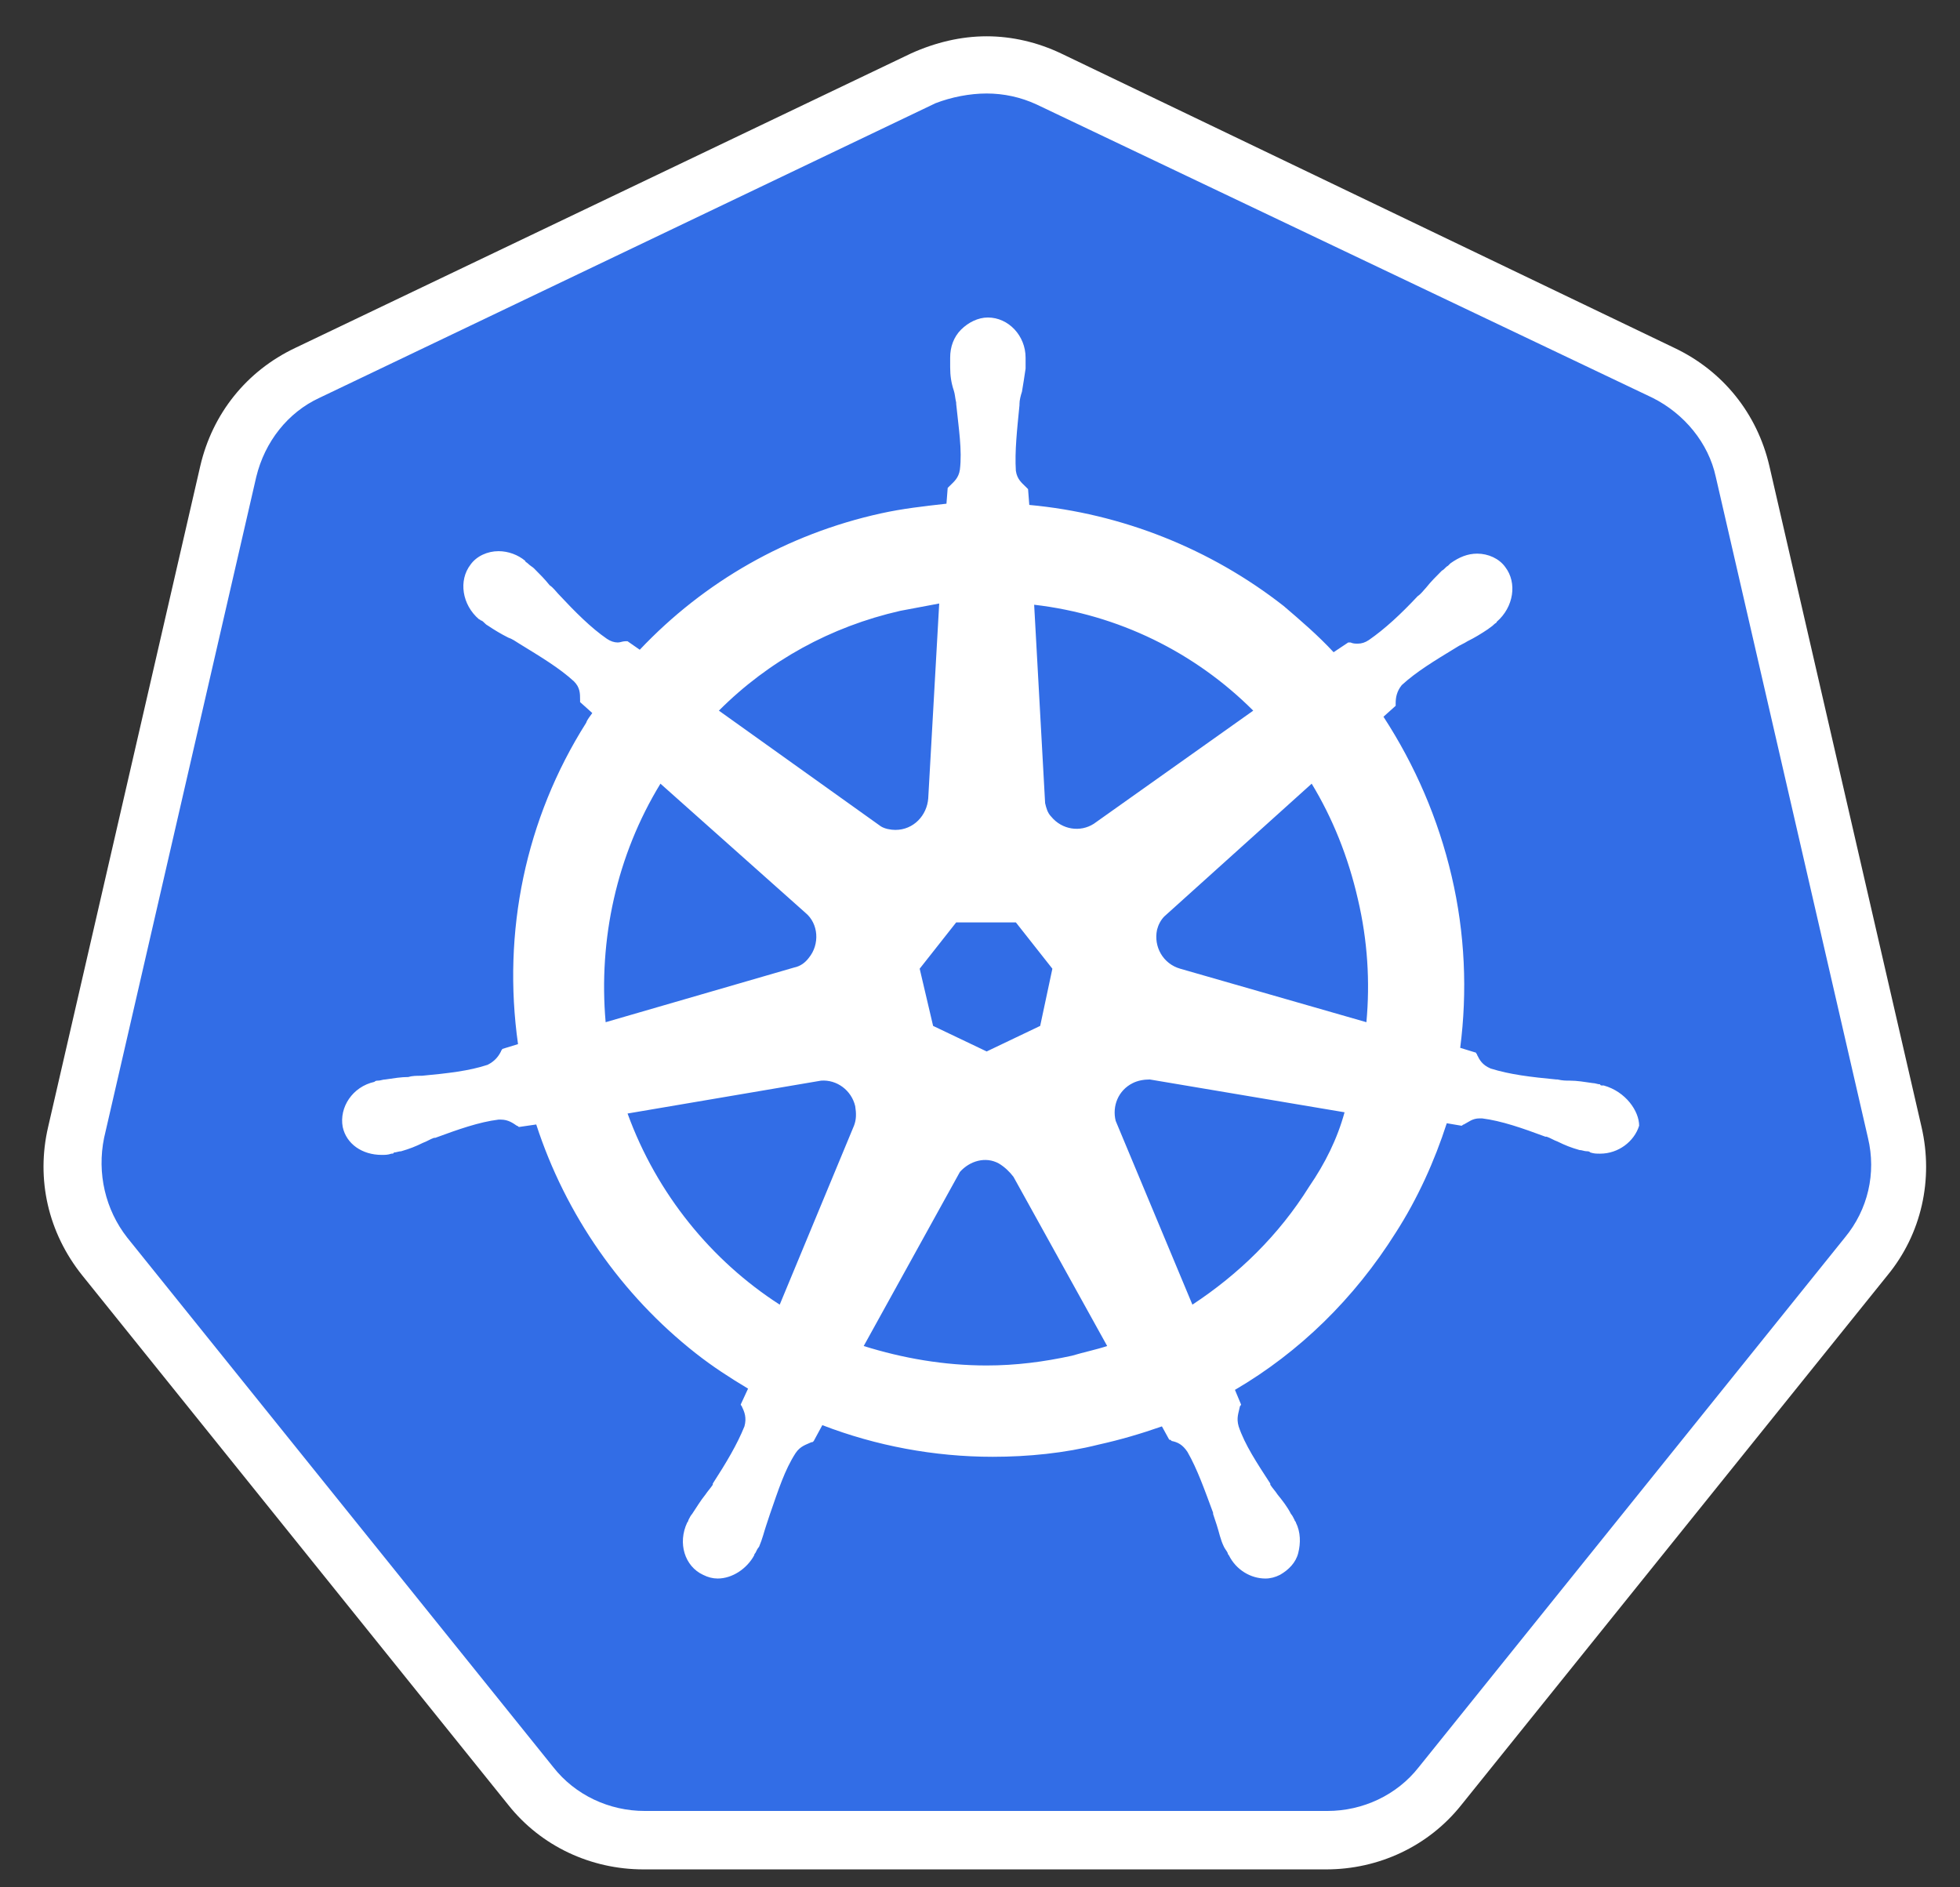 <svg width="27" height="26" viewBox="0 0 27 26" fill="none" xmlns="http://www.w3.org/2000/svg">
<rect x="0" y="0" width="27" height="26" fill="#333333" stroke="none"/>
<path d="M8.88 25.351C8.276 25.351 7.706 25.083 7.32 24.596L1.451 17.302C1.065 16.816 0.915 16.195 1.065 15.592L3.162 6.486C3.296 5.883 3.698 5.396 4.252 5.128L12.736 1.07C13.005 0.936 13.306 0.869 13.608 0.869C13.91 0.869 14.212 0.936 14.48 1.07L22.965 5.111C23.519 5.38 23.921 5.866 24.055 6.47L26.151 15.575C26.285 16.179 26.151 16.799 25.765 17.285L19.897 24.58C19.511 25.049 18.941 25.334 18.337 25.334L8.88 25.351Z" fill="#326DE6"/>
<path d="M13.592 1.288C13.826 1.288 14.061 1.338 14.279 1.439L22.764 5.48C23.2 5.698 23.535 6.101 23.636 6.57L25.732 15.675C25.849 16.162 25.732 16.665 25.413 17.05L19.544 24.345C19.243 24.73 18.773 24.948 18.287 24.948H8.88C8.393 24.948 7.924 24.73 7.622 24.345L1.753 17.05C1.451 16.665 1.334 16.162 1.434 15.675L3.53 6.57C3.648 6.084 3.966 5.681 4.402 5.48L12.887 1.422C13.105 1.338 13.357 1.288 13.592 1.288ZM13.592 0.5C13.239 0.5 12.887 0.584 12.552 0.735L4.067 4.793C3.396 5.111 2.927 5.698 2.759 6.419L0.663 15.525C0.495 16.246 0.663 16.983 1.133 17.57L7.002 24.865C7.454 25.435 8.142 25.753 8.863 25.753H18.27C18.991 25.753 19.678 25.435 20.131 24.865L26 17.57C26.47 17 26.637 16.246 26.47 15.525L24.374 6.419C24.206 5.698 23.736 5.111 23.066 4.793L14.614 0.735C14.296 0.584 13.944 0.5 13.592 0.5Z" fill="white"/>
<path d="M22.093 14.954C22.076 14.954 22.076 14.954 22.093 14.954H22.076C22.06 14.954 22.043 14.954 22.043 14.938C22.009 14.938 21.976 14.921 21.942 14.921C21.825 14.904 21.724 14.887 21.624 14.887C21.573 14.887 21.523 14.887 21.456 14.871H21.439C21.087 14.837 20.802 14.804 20.534 14.72C20.416 14.669 20.383 14.602 20.349 14.535C20.349 14.518 20.333 14.518 20.333 14.502L20.115 14.435C20.215 13.663 20.182 12.858 19.997 12.07C19.813 11.282 19.494 10.544 19.058 9.874L19.226 9.723V9.689C19.226 9.605 19.243 9.521 19.31 9.438C19.511 9.253 19.762 9.102 20.064 8.918C20.115 8.884 20.165 8.867 20.215 8.834C20.316 8.784 20.4 8.733 20.5 8.666C20.517 8.65 20.551 8.633 20.584 8.599C20.601 8.582 20.618 8.582 20.618 8.566C20.852 8.364 20.903 8.029 20.735 7.811C20.651 7.694 20.5 7.627 20.349 7.627C20.215 7.627 20.098 7.677 19.98 7.761C19.964 7.778 19.964 7.778 19.947 7.794C19.913 7.811 19.897 7.845 19.863 7.861C19.779 7.945 19.712 8.012 19.645 8.096C19.612 8.13 19.578 8.18 19.528 8.214C19.293 8.465 19.075 8.666 18.857 8.817C18.807 8.851 18.756 8.867 18.706 8.867C18.672 8.867 18.639 8.867 18.605 8.851H18.572L18.371 8.985C18.153 8.75 17.918 8.549 17.683 8.348C16.677 7.56 15.453 7.073 14.179 6.956L14.162 6.738C14.145 6.721 14.145 6.721 14.128 6.704C14.078 6.654 14.011 6.604 13.994 6.486C13.977 6.218 14.011 5.916 14.044 5.581V5.564C14.044 5.514 14.061 5.447 14.078 5.396C14.095 5.296 14.111 5.195 14.128 5.078V4.977V4.927C14.128 4.625 13.893 4.374 13.608 4.374C13.474 4.374 13.34 4.441 13.239 4.541C13.139 4.642 13.089 4.776 13.089 4.927V4.96V5.061C13.089 5.178 13.105 5.279 13.139 5.38C13.156 5.43 13.156 5.48 13.172 5.547V5.564C13.206 5.899 13.256 6.201 13.223 6.47C13.206 6.587 13.139 6.637 13.089 6.688C13.072 6.704 13.072 6.704 13.055 6.721L13.038 6.939C12.736 6.973 12.435 7.006 12.133 7.073C10.842 7.358 9.701 8.012 8.813 8.951L8.645 8.834H8.611C8.578 8.834 8.544 8.851 8.511 8.851C8.461 8.851 8.41 8.834 8.36 8.8C8.142 8.65 7.924 8.432 7.689 8.18C7.656 8.146 7.622 8.096 7.572 8.063C7.505 7.979 7.438 7.912 7.354 7.828C7.337 7.811 7.303 7.794 7.27 7.761C7.253 7.744 7.236 7.744 7.236 7.727C7.136 7.643 7.002 7.593 6.867 7.593C6.717 7.593 6.566 7.66 6.482 7.778C6.314 7.996 6.364 8.331 6.599 8.532C6.616 8.532 6.616 8.549 6.633 8.549C6.666 8.566 6.683 8.599 6.717 8.616C6.817 8.683 6.901 8.733 7.002 8.784C7.052 8.8 7.102 8.834 7.153 8.867C7.454 9.052 7.706 9.203 7.907 9.387C7.991 9.471 7.991 9.555 7.991 9.639V9.672L8.159 9.823C8.125 9.874 8.092 9.907 8.075 9.957C7.236 11.282 6.918 12.842 7.136 14.384L6.918 14.451C6.918 14.468 6.901 14.468 6.901 14.485C6.867 14.552 6.817 14.619 6.717 14.669C6.465 14.753 6.163 14.787 5.811 14.82H5.794C5.744 14.82 5.677 14.82 5.627 14.837C5.526 14.837 5.425 14.854 5.308 14.871C5.274 14.871 5.241 14.887 5.207 14.887C5.191 14.887 5.174 14.887 5.157 14.904C4.855 14.971 4.671 15.256 4.721 15.525C4.771 15.759 4.989 15.91 5.258 15.91C5.308 15.91 5.342 15.91 5.392 15.893C5.409 15.893 5.425 15.893 5.425 15.877C5.459 15.877 5.492 15.86 5.526 15.86C5.643 15.826 5.727 15.793 5.828 15.743C5.878 15.726 5.928 15.692 5.979 15.675H5.996C6.314 15.558 6.599 15.457 6.867 15.424H6.901C7.002 15.424 7.069 15.474 7.119 15.508C7.136 15.508 7.136 15.525 7.153 15.525L7.387 15.491C7.79 16.732 8.561 17.839 9.584 18.643C9.819 18.828 10.053 18.979 10.305 19.13L10.204 19.348C10.204 19.365 10.221 19.365 10.221 19.381C10.255 19.448 10.288 19.532 10.255 19.65C10.154 19.901 10.003 20.153 9.819 20.438V20.454C9.785 20.505 9.752 20.538 9.718 20.589C9.651 20.672 9.601 20.756 9.534 20.857C9.517 20.874 9.5 20.907 9.483 20.941C9.483 20.958 9.467 20.974 9.467 20.974C9.332 21.259 9.433 21.578 9.685 21.695C9.752 21.729 9.819 21.746 9.886 21.746C10.087 21.746 10.288 21.612 10.389 21.427C10.389 21.41 10.406 21.394 10.406 21.394C10.422 21.36 10.439 21.326 10.456 21.31C10.506 21.192 10.523 21.108 10.557 21.008C10.573 20.958 10.59 20.907 10.607 20.857C10.724 20.522 10.808 20.253 10.959 20.019C11.026 19.918 11.11 19.901 11.177 19.868C11.194 19.868 11.194 19.868 11.21 19.851L11.328 19.633C12.066 19.918 12.871 20.069 13.675 20.069C14.162 20.069 14.665 20.019 15.134 19.901C15.436 19.834 15.721 19.75 16.006 19.65L16.107 19.834C16.124 19.834 16.124 19.834 16.14 19.851C16.224 19.868 16.291 19.901 16.358 20.002C16.493 20.237 16.593 20.522 16.711 20.84V20.857C16.727 20.907 16.744 20.958 16.761 21.008C16.794 21.108 16.811 21.209 16.861 21.31C16.878 21.343 16.895 21.36 16.912 21.394C16.912 21.41 16.929 21.427 16.929 21.427C17.029 21.628 17.23 21.746 17.432 21.746C17.499 21.746 17.566 21.729 17.633 21.695C17.75 21.628 17.851 21.528 17.884 21.394C17.918 21.259 17.918 21.108 17.851 20.974C17.851 20.958 17.834 20.958 17.834 20.941C17.817 20.907 17.801 20.874 17.784 20.857C17.733 20.756 17.666 20.672 17.599 20.589C17.566 20.538 17.532 20.505 17.499 20.454V20.438C17.314 20.153 17.147 19.901 17.063 19.65C17.029 19.532 17.063 19.465 17.079 19.381C17.079 19.365 17.096 19.365 17.096 19.348L17.012 19.147C17.901 18.627 18.656 17.889 19.226 16.983C19.528 16.514 19.762 15.994 19.93 15.474L20.131 15.508C20.148 15.508 20.148 15.491 20.165 15.491C20.232 15.457 20.282 15.407 20.383 15.407H20.416C20.685 15.441 20.97 15.541 21.288 15.659H21.305C21.355 15.675 21.406 15.709 21.456 15.726C21.557 15.776 21.641 15.81 21.758 15.843C21.791 15.843 21.825 15.86 21.859 15.86C21.875 15.86 21.892 15.86 21.909 15.877C21.959 15.893 21.993 15.893 22.043 15.893C22.294 15.893 22.512 15.726 22.58 15.508C22.58 15.307 22.395 15.038 22.093 14.954ZM14.329 14.133L13.592 14.485L12.854 14.133L12.669 13.345L13.172 12.707H13.994L14.497 13.345L14.329 14.133ZM18.706 12.389C18.84 12.959 18.874 13.529 18.823 14.082L16.258 13.345C16.023 13.278 15.889 13.043 15.939 12.808C15.956 12.741 15.99 12.674 16.04 12.624L18.069 10.796C18.354 11.265 18.572 11.802 18.706 12.389ZM17.264 9.79L15.067 11.349C14.883 11.467 14.631 11.433 14.48 11.249C14.43 11.198 14.413 11.131 14.397 11.064L14.246 8.331C15.403 8.465 16.459 8.985 17.264 9.79ZM12.401 8.415C12.586 8.381 12.753 8.348 12.938 8.314L12.787 10.997C12.77 11.232 12.586 11.433 12.334 11.433C12.267 11.433 12.183 11.416 12.133 11.383L9.903 9.79C10.59 9.102 11.445 8.633 12.401 8.415ZM9.098 10.796L11.093 12.573C11.278 12.724 11.294 13.009 11.143 13.194C11.093 13.261 11.026 13.311 10.942 13.328L8.343 14.082C8.243 12.942 8.494 11.785 9.098 10.796ZM8.645 15.34L11.311 14.887C11.529 14.871 11.73 15.021 11.781 15.239C11.797 15.34 11.797 15.424 11.764 15.508L10.741 17.973C9.802 17.369 9.047 16.447 8.645 15.34ZM14.765 18.677C14.38 18.761 13.994 18.811 13.592 18.811C13.005 18.811 12.435 18.711 11.898 18.543L13.223 16.145C13.357 15.994 13.575 15.927 13.759 16.028C13.843 16.078 13.91 16.145 13.961 16.212L15.252 18.543C15.101 18.593 14.933 18.627 14.765 18.677ZM18.035 16.346C17.616 17.017 17.063 17.554 16.426 17.973L15.369 15.441C15.319 15.239 15.403 15.021 15.604 14.921C15.671 14.887 15.755 14.871 15.839 14.871L18.522 15.323C18.421 15.692 18.253 16.028 18.035 16.346Z" fill="white"/>
</svg>
